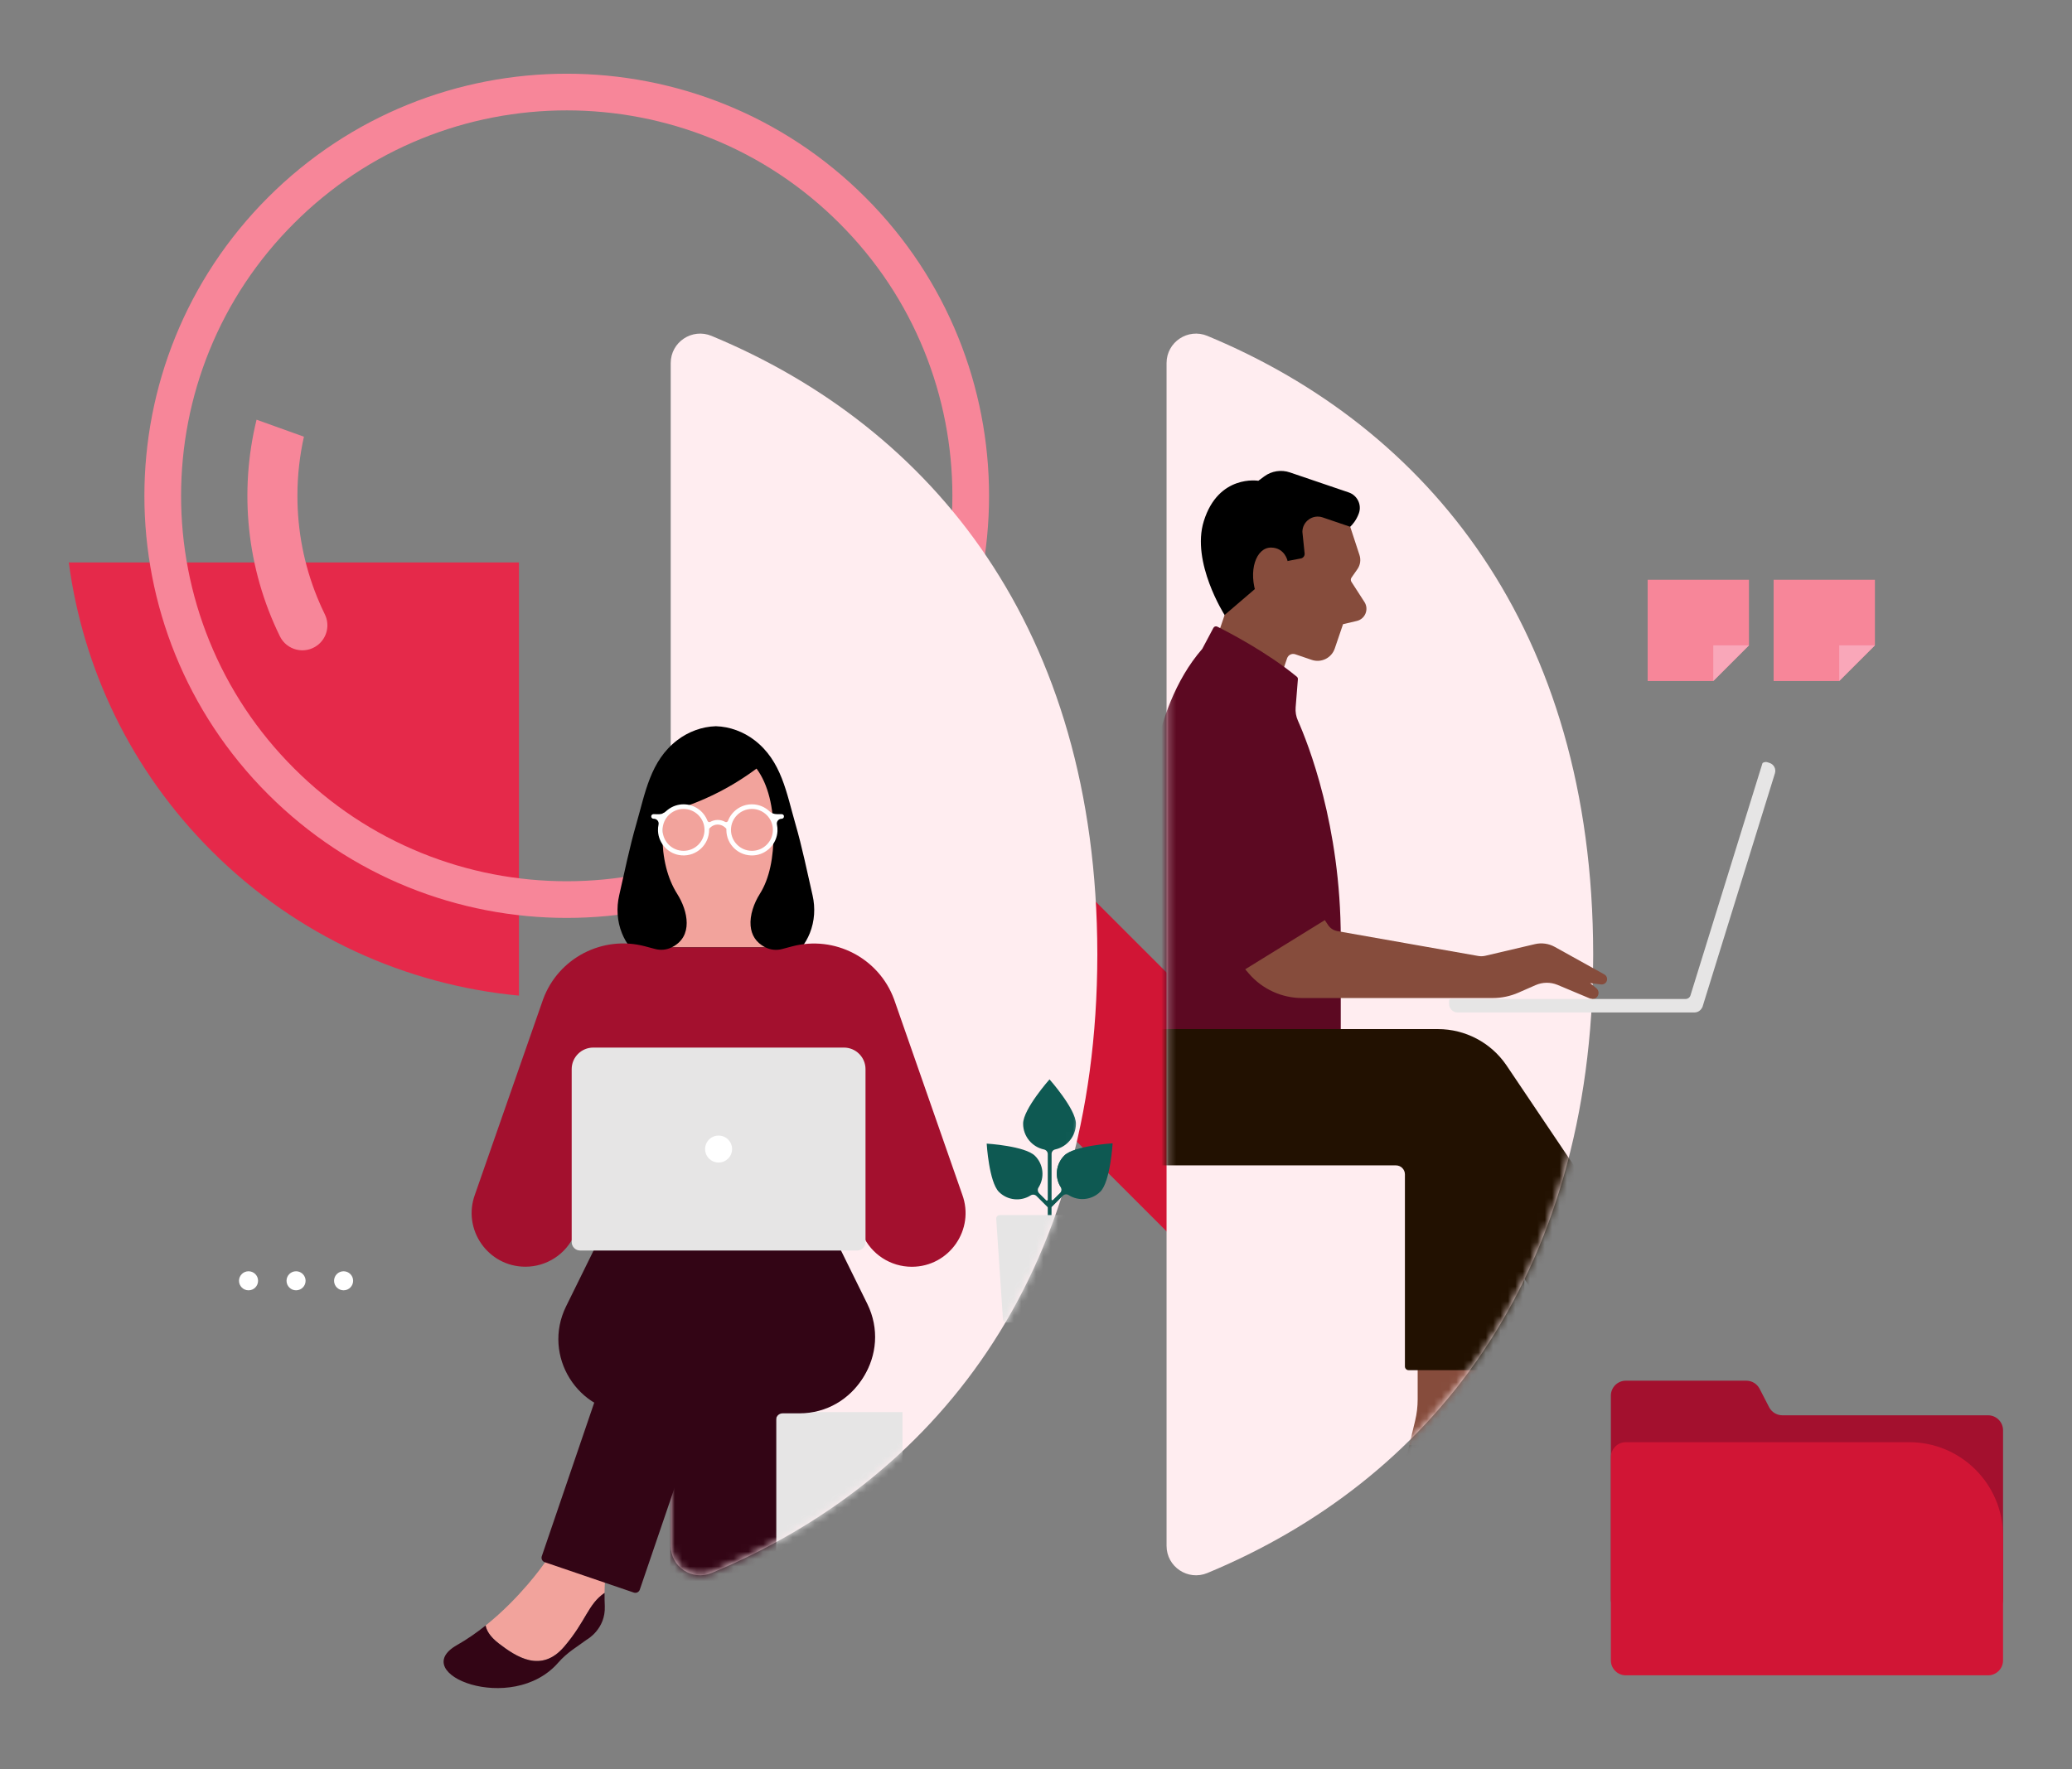 <svg width="281" height="240" viewBox="0 0 281 240" fill="none" xmlns="http://www.w3.org/2000/svg">
<rect x="0" y="0" width="281" height="240" fill="#808080" stroke="none"/>
<path d="M239.923 190.892L238.635 188.397C238.286 187.721 237.588 187.297 236.828 187.297H220.494C219.371 187.297 218.461 188.207 218.461 189.33V216.95C218.461 218.073 219.372 218.983 220.494 218.983H269.616C270.739 218.983 271.649 218.072 271.649 216.95V194.026C271.649 192.903 270.738 191.993 269.616 191.993H241.729C240.969 191.993 240.271 191.568 239.922 190.892H239.923Z" fill="#A3102E"/>
<path d="M220.494 195.641H258.924C265.947 195.641 271.649 201.341 271.649 208.362V225.235C271.649 226.357 270.738 227.268 269.616 227.268H220.494C219.372 227.268 218.461 226.357 218.461 225.235V197.673C218.461 196.551 219.372 195.641 220.494 195.641Z" fill="#D11535"/>
<path d="M9.328 76.297C11.233 90.605 17.684 104.426 28.683 115.421C40.337 127.072 55.161 133.618 70.38 135.062V76.297H9.328Z" fill="#E5294A"/>
<path d="M141.33 115.049C136.48 110.2 128.616 110.2 123.766 115.049C118.916 119.897 118.916 127.759 123.766 132.607L171.317 180.145C176.167 184.994 184.031 184.994 188.881 180.145C193.731 175.296 193.731 167.435 188.881 162.586L141.33 115.049Z" fill="#D11535"/>
<path d="M76.859 14.974C80.207 14.974 83.57 15.296 86.852 15.931C90.165 16.572 93.425 17.538 96.542 18.802C103.026 21.431 108.846 25.296 113.841 30.289C118.835 35.281 122.701 41.1 125.331 47.582C126.594 50.698 127.561 53.958 128.203 57.269C128.839 60.551 129.161 63.912 129.161 67.26C129.161 70.607 128.839 73.968 128.203 77.25C127.561 80.562 126.595 83.821 125.331 86.937C122.701 93.42 118.835 99.238 113.841 104.23C108.847 109.223 103.026 113.088 96.542 115.717C93.425 116.98 90.165 117.947 86.852 118.588C83.57 119.224 80.207 119.545 76.859 119.545C73.51 119.545 70.148 119.224 66.865 118.588C63.553 117.947 60.293 116.981 57.176 115.717C50.691 113.088 44.871 109.223 39.876 104.23C34.882 99.238 31.016 93.419 28.387 86.937C27.123 83.821 26.156 80.562 25.515 77.25C24.879 73.968 24.557 70.607 24.557 67.26C24.557 63.912 24.879 60.551 25.515 57.269C26.156 53.958 27.122 50.698 28.387 47.582C31.016 41.099 34.882 35.281 39.876 30.289C44.87 25.296 50.691 21.431 57.175 18.802C60.292 17.539 63.552 16.572 66.864 15.931C70.147 15.296 73.509 14.974 76.858 14.974M76.858 10C62.2 10 47.541 15.59 36.358 26.771C13.99 49.132 13.99 85.387 36.358 107.749C47.541 118.93 62.2 124.52 76.858 124.52C91.516 124.52 106.174 118.93 117.358 107.749C139.726 85.388 139.726 49.133 117.358 26.771C106.174 15.59 91.516 10 76.858 10Z" fill="#F78699"/>
<path d="M43.009 81.003C41.235 76.629 40.335 72.005 40.335 67.26C40.335 64.539 40.632 61.858 41.218 59.241L34.794 56.934C32.404 66.704 33.46 77.144 37.962 86.322C38.902 88.24 41.362 88.821 43.062 87.526C44.348 86.548 44.768 84.796 44.056 83.346C43.68 82.58 43.331 81.799 43.008 81.003H43.009Z" fill="#F78699"/>
<path d="M33.707 175.038C34.42 175.038 34.999 174.459 34.999 173.745C34.999 173.032 34.42 172.453 33.707 172.453C32.993 172.453 32.414 173.032 32.414 173.745C32.414 174.459 32.993 175.038 33.707 175.038Z" fill="white"/>
<path d="M40.152 175.038C40.866 175.038 41.444 174.459 41.444 173.745C41.444 173.032 40.866 172.453 40.152 172.453C39.438 172.453 38.859 173.032 38.859 173.745C38.859 174.459 39.438 175.038 40.152 175.038Z" fill="white"/>
<path d="M46.597 175.038C47.311 175.038 47.89 174.459 47.89 173.745C47.89 173.032 47.311 172.453 46.597 172.453C45.883 172.453 45.305 173.032 45.305 173.745C45.305 174.459 45.883 175.038 46.597 175.038Z" fill="white"/>
<path d="M237.191 78.652H223.453V92.386H232.34L237.191 87.536V78.652Z" fill="#F78699"/>
<path d="M254.273 78.652H240.535V92.386H249.421L254.273 87.536V78.652Z" fill="#F78699"/>
<path d="M232.352 92.385V87.543H237.196L232.352 92.385Z" fill="#F9A7B9"/>
<path d="M249.43 92.385V87.543H254.274L249.43 92.385Z" fill="#F9A7B9"/>
<path d="M216.064 129.475C216.064 129.447 216.064 129.419 216.064 129.391C216.007 85.237 193.677 57.994 163.742 45.565C161.108 44.47 158.207 46.401 158.207 49.252V129.391V129.56V209.699C158.207 212.55 161.108 214.481 163.742 213.387C193.677 200.957 216.007 173.715 216.064 129.56C216.064 129.532 216.064 129.504 216.064 129.476V129.475Z" fill="#FFEDF0"/>
<mask id="mask0_7558_134359" style="mask-type:luminance" maskUnits="userSpaceOnUse" x="158" y="45" width="59" height="169">
<path d="M216.06 129.475C216.06 129.447 216.06 129.419 216.06 129.391C216.003 85.237 193.673 57.994 163.738 45.565C161.104 44.47 158.203 46.401 158.203 49.252V129.391V129.56V209.699C158.203 212.55 161.104 214.481 163.738 213.387C193.673 200.957 216.003 173.715 216.06 129.56C216.06 129.532 216.06 129.504 216.06 129.476V129.475Z" fill="white"/>
</mask>
<g mask="url(#mask0_7558_134359)">
<path d="M189.734 201.883V204.195C189.734 204.598 190.061 204.925 190.464 204.925H215.395C215.798 204.925 216.125 204.598 216.125 204.195V201.883H189.735H189.734Z" fill="#5C0922"/>
<path d="M205.818 194.978C204.993 194.428 204.214 193.813 203.489 193.137L202.992 192.675C202.585 192.296 202.249 191.856 201.991 191.375C201.748 192.176 201.407 193.303 201.121 194.247C200.801 195.301 199.831 196.02 198.73 196.02H191.131L189.734 201.847V201.884H216.125V201.847L205.818 194.978Z" fill="#221101"/>
<path d="M201.99 191.377C201.6 190.653 201.388 189.837 201.388 188.996V184.59L192.261 185.579V189.824C192.261 190.801 192.147 191.775 191.919 192.726L191.129 196.022H198.728C199.829 196.022 200.8 195.302 201.119 194.249C201.405 193.305 201.746 192.178 201.989 191.377L201.99 191.377Z" fill="#864C3C"/>
<path d="M182.35 72.172L183.11 71.463C183.415 71.167 183.949 70.57 184.28 69.65C184.284 69.64 184.287 69.63 184.291 69.62C184.699 68.462 184.07 67.195 182.908 66.799L174.931 64.085C173.755 63.684 172.457 63.886 171.456 64.625L170.651 65.22C170.651 65.22 165.25 64.306 163.257 70.693C161.513 76.282 166.077 83.426 166.077 83.426L168.421 87.402L182.35 72.172Z" fill="black"/>
<path d="M173.621 92.035L174.553 89.297C174.708 88.842 175.202 88.6 175.657 88.754L177.891 89.515C179.179 89.953 180.578 89.264 181.016 87.977L182.141 84.673L184.004 84.236C185.146 83.968 185.679 82.649 185.042 81.664L183.277 78.928C183.163 78.753 183.168 78.528 183.287 78.357L184.091 77.206C184.48 76.649 184.584 75.943 184.372 75.297L183.115 71.461L179.381 70.191C178.035 69.732 176.635 70.729 176.628 72.151L176.93 75.073C176.964 75.399 176.743 75.695 176.422 75.757L174.623 76.103L166.082 83.423L162.477 94.013L171.861 97.206L173.621 92.035H173.621Z" fill="#864C3C"/>
<path d="M174.864 77.121L174.622 76.106C174.622 76.106 174.266 74.322 172.409 74.282C170.351 74.237 169.193 77.437 170.475 80.879L174.864 77.12L174.864 77.121Z" fill="#864C3C"/>
<path d="M163.04 88.035L164.559 85.175C164.66 84.986 164.892 84.911 165.083 85.006C166.469 85.694 171.756 88.412 175.875 91.802C175.975 91.884 176.028 92.01 176.017 92.138L175.712 95.955C175.662 96.572 175.767 97.191 176.018 97.755C177.371 100.794 181.831 111.966 181.831 127.309C181.831 145.397 181.831 144.597 181.831 144.597H155.641V110.619C155.641 110.619 155.641 96.528 163.038 88.034L163.04 88.035Z" fill="#5C0922"/>
<path d="M156.145 139.602H195.013C198.716 139.602 202.181 141.426 204.276 144.478L226.419 177.377L214.523 185.372L206.726 173.48V185.871H191.036C190.758 185.871 190.532 185.645 190.532 185.367V159.307C190.532 158.635 189.986 158.09 189.314 158.09H157.244L156.145 139.602L156.145 139.602Z" fill="#221101"/>
</g>
<path d="M179.667 124.82L168.871 131.491L169.398 132.1C171.206 134.189 173.833 135.389 176.595 135.389H202.434C203.636 135.389 204.826 135.139 205.928 134.657L208.261 133.634C209.2 133.223 210.266 133.21 211.215 133.598L215.643 135.457C216 135.608 216.413 135.49 216.637 135.175C216.89 134.822 216.827 134.333 216.491 134.056L215.653 133.365L217.139 133.543C217.381 133.572 217.622 133.477 217.781 133.291C218.077 132.941 217.98 132.408 217.579 132.186L210.851 128.449C210.033 127.995 209.076 127.862 208.166 128.076L201.436 129.656C201.122 129.729 200.796 129.739 200.479 129.683L181.376 126.312C180.86 126.221 180.403 125.924 180.113 125.488L179.668 124.821L179.667 124.82Z" fill="#864C3C"/>
<path d="M239.971 103.492L239.607 103.379C239.465 103.335 239.058 103.415 239.014 103.557L229.255 135.038C229.168 135.321 228.905 135.514 228.609 135.514H196.785C196.641 135.514 196.523 135.631 196.523 135.776V136.188C196.523 136.827 197.042 137.346 197.682 137.346H229.79C230.265 137.346 230.673 137.06 230.852 136.651L230.869 136.656L240.713 104.899C240.897 104.306 240.565 103.677 239.972 103.493L239.971 103.492Z" fill="#E6E5E5"/>
<path d="M148.818 129.475C148.818 129.447 148.818 129.419 148.818 129.391C148.761 85.237 126.431 57.994 96.496 45.565C93.862 44.47 90.961 46.401 90.961 49.252V129.391V129.56V209.699C90.961 212.55 93.862 214.481 96.496 213.387C126.431 200.957 148.761 173.715 148.818 129.56C148.818 129.532 148.818 129.504 148.818 129.476V129.475Z" fill="#FFEDF0"/>
<mask id="mask1_7558_134359" style="mask-type:luminance" maskUnits="userSpaceOnUse" x="90" y="45" width="59" height="169">
<path d="M148.821 129.475C148.821 129.447 148.821 129.419 148.821 129.391C148.764 85.237 126.435 57.994 96.5 45.565C93.866 44.47 90.965 46.401 90.965 49.252V129.391V129.56V209.699C90.965 212.55 93.866 214.481 96.5 213.387C126.435 200.957 148.764 173.715 148.821 129.56C148.821 129.532 148.821 129.504 148.821 129.476V129.475Z" fill="white"/>
</mask>
<g mask="url(#mask1_7558_134359)">
<path d="M122.395 191.562H91.043V221.345H122.395V191.562Z" fill="#E6E5E5"/>
<path d="M117.623 176.878L109.551 160.5L95.62 161.172L84.605 160.5L76.533 176.878C73.203 183.635 78.121 191.54 85.656 191.54H90.89V221.091H105.278V192.46C105.278 191.952 105.691 191.54 106.199 191.54H108.498C116.033 191.54 120.951 183.635 117.622 176.878H117.623Z" fill="#330515"/>
<path d="M144.341 156.761C143.175 157.926 143.016 159.714 143.86 161.051C144.02 161.304 143.982 161.633 143.771 161.844L142.824 162.791C142.746 162.869 142.613 162.814 142.613 162.704V156.533C142.613 156.244 142.812 155.991 143.093 155.93C144.706 155.582 145.913 154.149 145.913 152.433C145.913 150.456 142.333 146.422 142.333 146.422C142.333 146.422 138.753 150.456 138.753 152.433C138.753 154.152 139.966 155.588 141.583 155.932C141.881 155.996 142.096 156.255 142.096 156.56V162.747C142.096 162.856 141.963 162.912 141.886 162.834L140.934 161.882C140.722 161.671 140.685 161.341 140.845 161.089C141.691 159.752 141.532 157.963 140.366 156.798C139.015 155.448 133.812 155.137 133.812 155.137C133.812 155.137 134.123 160.338 135.474 161.688C136.642 162.855 138.437 163.013 139.775 162.161C140.029 162 140.36 162.037 140.571 162.249L142.059 163.736C142.083 163.76 142.095 163.791 142.095 163.823V173.847H142.611V163.781C142.611 163.748 142.624 163.716 142.647 163.694L144.13 162.212C144.342 161.999 144.673 161.963 144.927 162.124C146.264 162.977 148.061 162.82 149.23 161.652C150.58 160.302 150.891 155.1 150.891 155.1C150.891 155.1 145.688 155.41 144.338 156.761H144.341Z" fill="#0E5952"/>
<path d="M148.234 179.407H136.491C136.241 179.407 136.034 179.214 136.017 178.964L135.107 165.338C135.088 165.064 135.306 164.832 135.581 164.832H149.145C149.42 164.832 149.638 165.064 149.619 165.338L148.708 178.964C148.692 179.214 148.484 179.407 148.234 179.407Z" fill="#E6E5E5"/>
</g>
<path d="M110.198 121.456C109.457 118.22 108.791 114.934 107.871 111.76C106.666 107.601 106 103.22 102.314 100.403C100.822 99.263 98.975 98.572 97.104 98.517V98.516C97.098 98.516 97.092 98.516 97.085 98.516C97.079 98.516 97.073 98.516 97.066 98.516V98.517C95.196 98.572 93.349 99.263 91.856 100.403C88.171 103.219 87.504 107.601 86.299 111.76C85.379 114.934 84.714 118.22 83.973 121.456C83.581 123.166 83.692 124.961 84.344 126.588C86.725 132.536 94.063 131.414 94.063 131.414V130.441H100.107V131.414C100.107 131.414 107.445 132.536 109.827 126.588C110.479 124.961 110.588 123.166 110.198 121.456Z" fill="black"/>
<path d="M117.45 177.211L109.46 160.996L95.668 161.661L84.763 160.996L76.772 177.211C73.476 183.9 78.345 191.726 85.804 191.726H90.985V187.328H105.23V192.637C105.23 192.133 105.638 191.726 106.142 191.726H108.418C115.877 191.726 120.747 183.9 117.45 177.211Z" fill="#330515"/>
<path d="M101.797 125.611C101.665 124.152 102.253 122.517 103.045 121.262C104.385 119.141 104.908 116.262 104.908 113.088C104.908 109.577 104.2 106.425 102.599 104.262C101.022 105.44 99.013 106.74 96.559 107.912C94.103 109.085 91.82 109.832 89.894 110.32C89.754 111.208 89.829 112.285 89.829 113.238C89.829 116.411 90.502 119.141 91.842 121.262C93.299 123.57 94.066 127.06 91.089 128.516H103.808C102.484 127.859 101.905 126.792 101.799 125.61L101.797 125.611Z" fill="#F2A39C"/>
<path d="M106 110.441H105.342C104.978 110.441 104.622 110.309 104.357 110.059C103.736 109.471 102.898 109.11 101.975 109.11C100.491 109.11 99.226 110.042 98.73 111.351C98.67 111.509 98.484 111.573 98.337 111.49C98.064 111.339 97.712 111.219 97.287 111.229C96.904 111.238 96.584 111.353 96.332 111.493C96.187 111.574 96.005 111.505 95.947 111.349C95.451 110.04 94.186 109.109 92.702 109.109C91.936 109.109 91.181 109.367 90.576 109.837C90.287 110.063 90.056 110.333 89.682 110.415C89.342 110.49 88.978 110.44 88.639 110.44C88.488 110.44 88.351 110.543 88.322 110.691C88.284 110.891 88.436 111.066 88.63 111.066H88.668C89.079 111.066 89.396 111.442 89.31 111.845C89.251 112.119 89.225 112.404 89.235 112.698C89.295 114.458 90.699 115.916 92.457 116.036C94.483 116.175 96.17 114.573 96.17 112.577C96.17 112.528 96.168 112.48 96.166 112.432C96.171 112.426 96.177 112.422 96.182 112.416C96.254 112.325 96.648 111.871 97.302 111.856C98.012 111.839 98.445 112.358 98.492 112.416C98.498 112.424 98.504 112.428 98.51 112.434C98.508 112.482 98.507 112.529 98.507 112.578C98.507 114.575 100.195 116.178 102.222 116.037C103.958 115.917 105.352 114.494 105.439 112.756C105.454 112.443 105.429 112.138 105.366 111.847C105.279 111.445 105.596 111.068 106.008 111.068C106.202 111.068 106.355 110.891 106.315 110.689C106.285 110.543 106.149 110.441 106 110.441ZM92.701 115.42C91.135 115.42 89.859 114.145 89.859 112.578C89.859 111.011 91.134 109.737 92.701 109.737C94.269 109.737 95.543 111.011 95.543 112.578C95.543 114.145 94.269 115.42 92.701 115.42ZM101.975 115.42C100.408 115.42 99.132 114.145 99.132 112.578C99.132 111.011 100.407 109.737 101.975 109.737C103.542 109.737 104.817 111.011 104.817 112.578C104.817 114.145 103.542 115.42 101.975 115.42Z" fill="white"/>
<path d="M67.666 222.957C69.983 224.728 73.39 227.044 76.525 223.365C79.521 219.85 79.717 217.64 81.99 216.084C82.007 214.043 82.215 212.943 82.215 212.943L76.695 208.242L73.689 212.256C73.689 212.256 70.593 216.725 65.863 220.504C65.956 221.071 66.346 221.948 67.666 222.957Z" fill="#F2A39C"/>
<path d="M81.988 216.086C79.716 217.642 79.519 219.851 76.524 223.367C73.389 227.046 69.982 224.73 67.665 222.959C66.345 221.949 65.954 221.073 65.862 220.506C64.663 221.464 63.359 222.378 61.974 223.163C55.126 227.046 69.429 232.75 75.705 225.547C76.932 224.14 78.249 223.412 79.589 222.418C79.589 222.418 82.156 221.005 82.02 217.872C81.992 217.214 81.984 216.619 81.988 216.086Z" fill="#330515"/>
<path d="M93.934 172.907C97.602 174.159 99.564 178.152 98.312 181.818L86.766 215.647C86.653 215.978 86.293 216.154 85.963 216.042L73.87 211.917C73.539 211.804 73.363 211.444 73.476 211.113L85.022 177.284C86.273 173.617 90.267 171.657 93.935 172.908L93.934 172.907Z" fill="#330515"/>
<path d="M130.494 162.041L121.255 135.57C119.19 129.962 113.193 126.849 107.417 128.383L106.071 128.741C105.271 128.954 104.479 128.848 103.807 128.515H91.088C90.42 128.842 89.633 128.945 88.84 128.733L87.494 128.375C81.717 126.839 75.72 129.954 73.655 135.562L64.416 162.033C62.664 166.789 66.186 171.836 71.256 171.836C74.14 171.836 76.753 170.135 77.92 167.498L83.298 155.347H96.593L98.319 155.355H111.614L116.991 167.506C118.158 170.143 120.771 171.844 123.656 171.844C128.726 171.844 132.246 166.797 130.495 162.041H130.494Z" fill="#A3102E"/>
<path d="M80.46 142.109H114.451C116.068 142.109 117.379 143.422 117.379 145.037V168.494C117.379 169.127 116.865 169.641 116.231 169.641H78.679C78.046 169.641 77.531 169.127 77.531 168.494V145.037C77.531 143.421 78.844 142.109 80.459 142.109H80.46Z" fill="#E6E5E5"/>
<path d="M97.454 157.704C98.464 157.704 99.283 156.885 99.283 155.875C99.283 154.865 98.464 154.047 97.454 154.047C96.444 154.047 95.625 154.865 95.625 155.875C95.625 156.885 96.444 157.704 97.454 157.704Z" fill="white"/>
<path d="M142.32 163.626L142.612 163.727L144.142 162.198C144.348 161.992 144.67 161.956 144.915 162.113C146.255 162.975 148.059 162.821 149.231 161.649C150.582 160.299 150.893 155.098 150.893 155.098C150.893 155.098 145.69 155.408 144.339 156.759C143.171 157.927 143.014 159.723 143.867 161.061C144.024 161.306 143.986 161.626 143.78 161.831L142.612 162.998L142.32 163.626Z" fill="#0E5952"/>
</svg>

